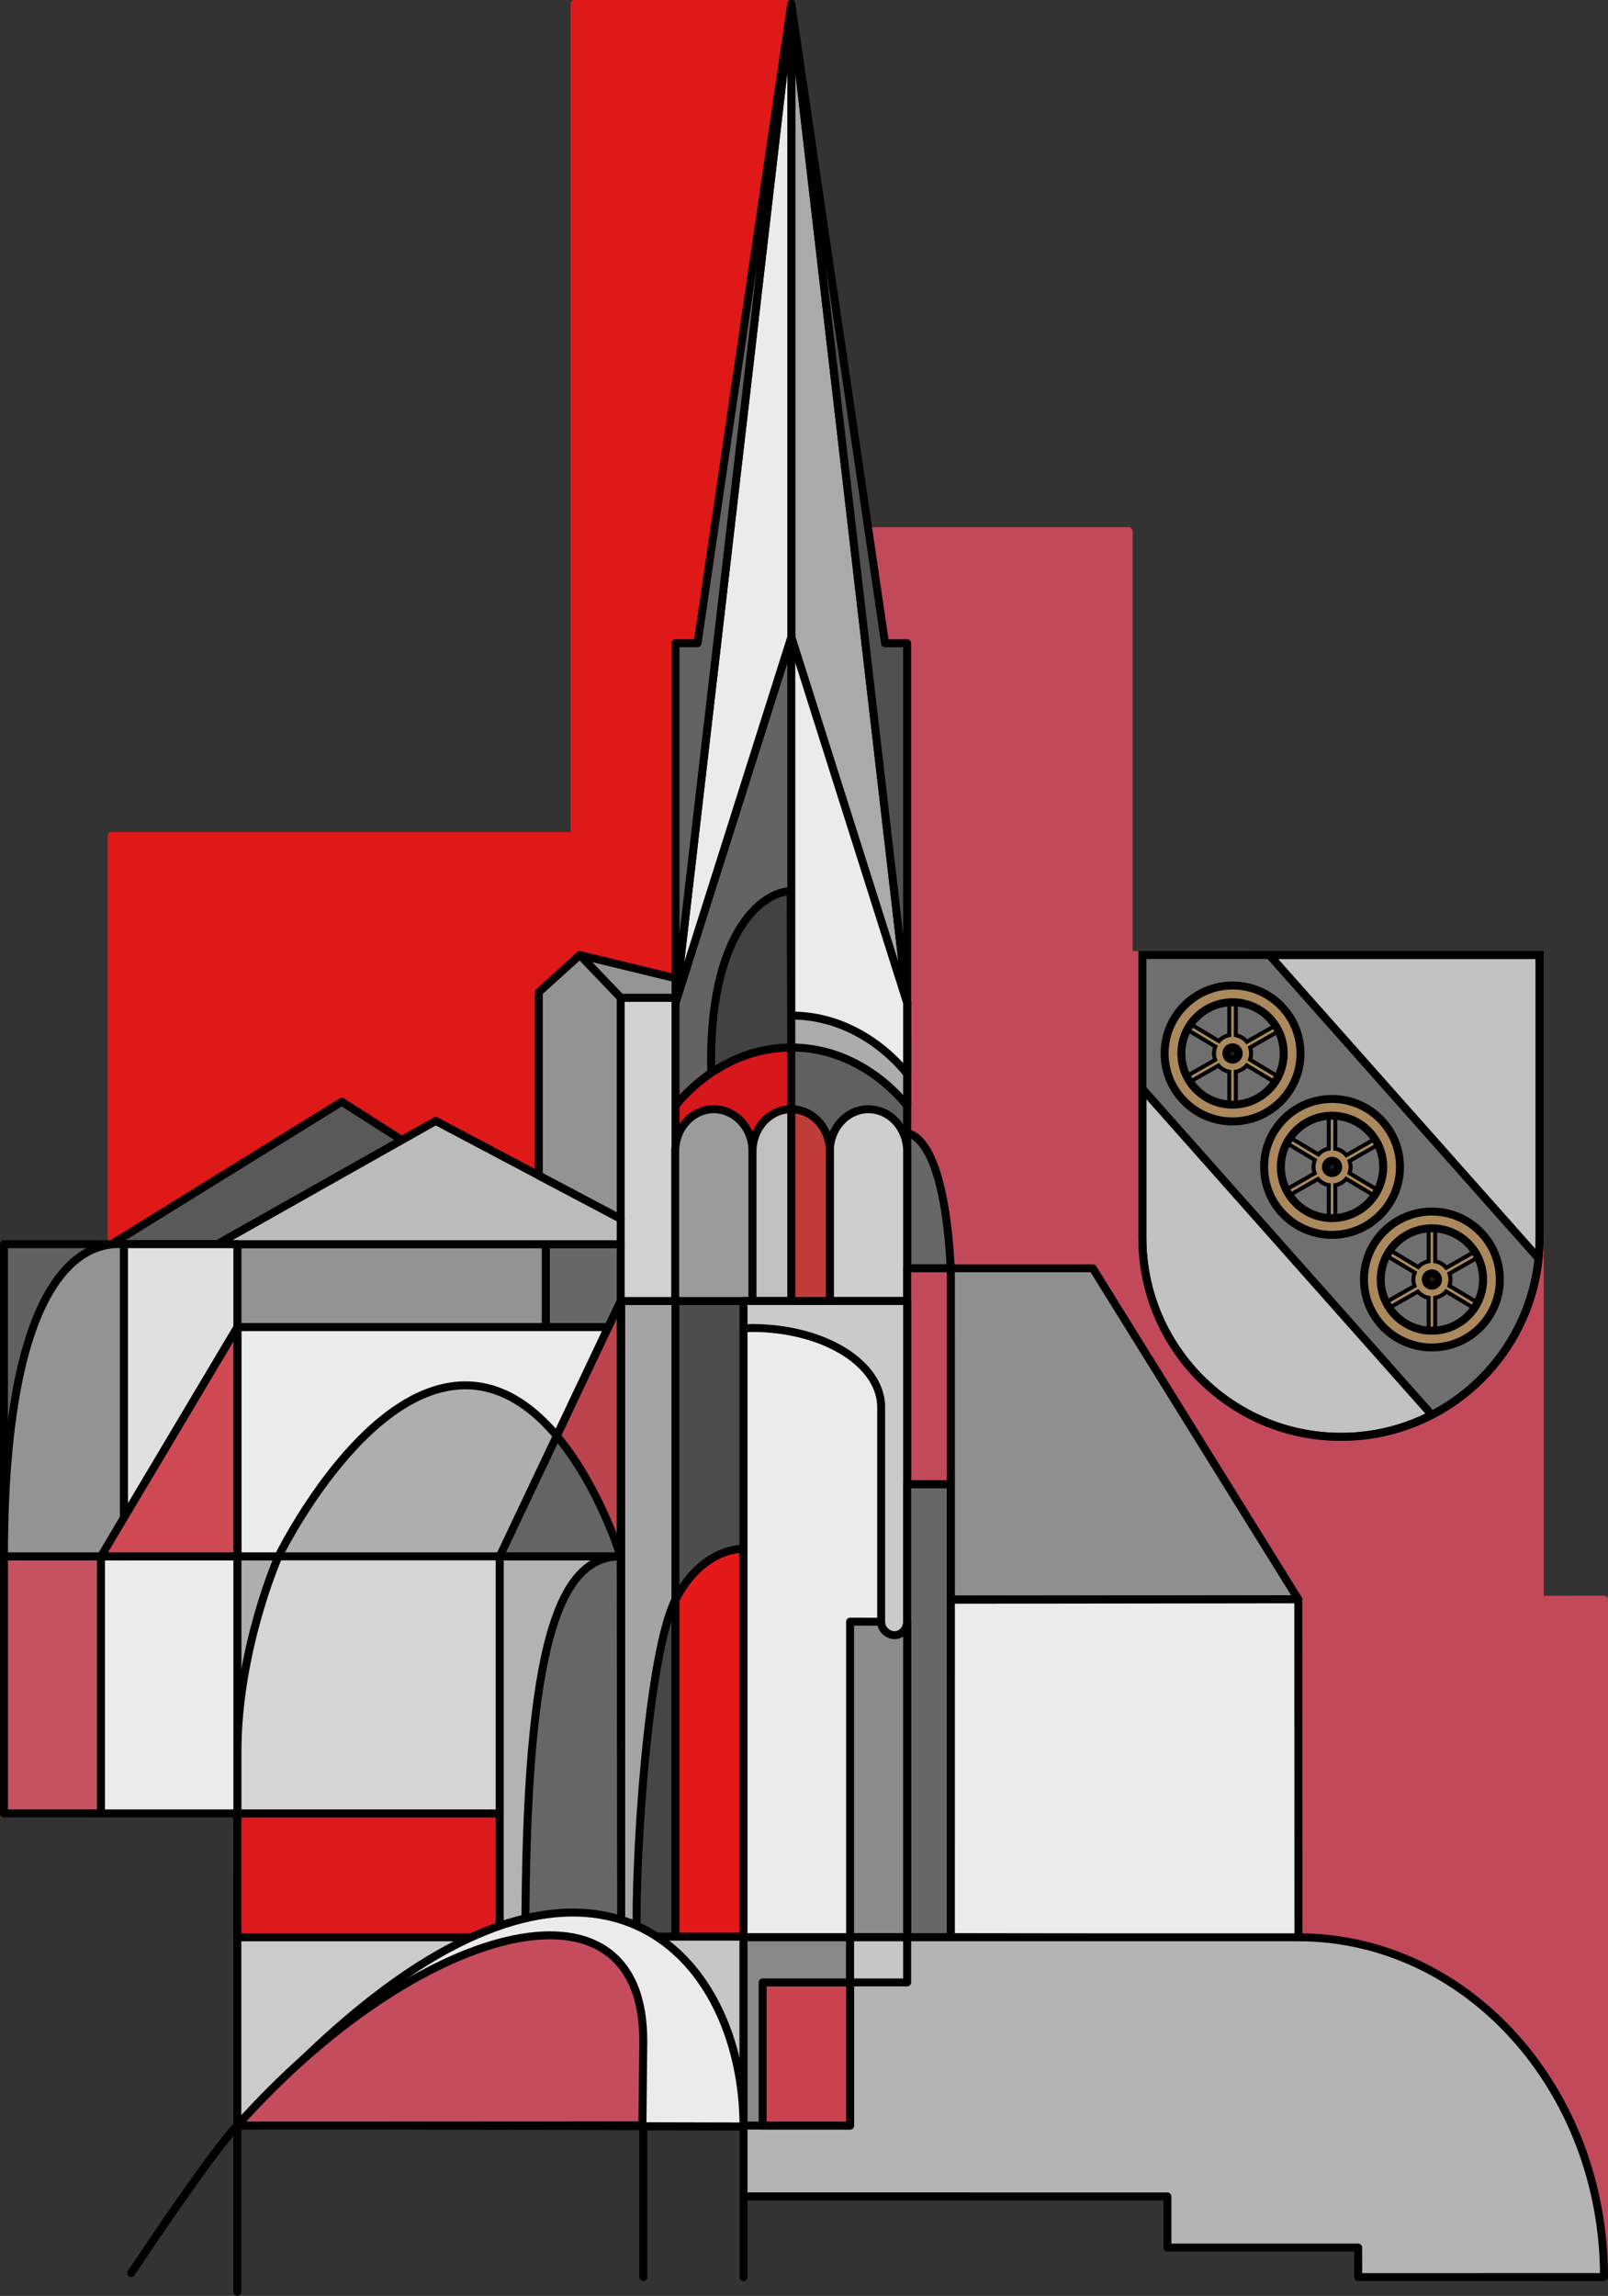 <?xml version="1.0" encoding="UTF-8" standalone="no"?>
<!-- Created with Inkscape (http://www.inkscape.org/) -->

<svg
   width="80.874mm"
   height="115.42mm"
   viewBox="0 0 305.665 436.233"
   version="1.1"
   id="svg5"
   xml:space="preserve"
   inkscape:version="1.4 (e7c3feb100, 2024-10-09)"
   sodipodi:docname="logo.svg"
   inkscape:export-filename="../logo/logo.jpg"
   inkscape:export-xdpi="706.70007"
   inkscape:export-ydpi="706.70007"
   xmlns:inkscape="http://www.inkscape.org/namespaces/inkscape"
   xmlns:sodipodi="http://sodipodi.sourceforge.net/DTD/sodipodi-0.dtd"
   xmlns="http://www.w3.org/2000/svg"
   xmlns:svg="http://www.w3.org/2000/svg"
   xmlns:rdf="http://www.w3.org/1999/02/22-rdf-syntax-ns#"
   xmlns:cc="http://creativecommons.org/ns#"
   xmlns:dc="http://purl.org/dc/elements/1.1/"><rect x="0" y="0" width="305.665" height="436.233" fill="#333333" stroke="none"/><sodipodi:namedview
     id="namedview7"
     pagecolor="#ffffff"
     bordercolor="#000000"
     borderopacity="0.25"
     inkscape:showpageshadow="2"
     inkscape:pageopacity="0.0"
     inkscape:pagecheckerboard="0"
     inkscape:deskcolor="#d1d1d1"
     inkscape:document-units="mm"
     showgrid="true"
     inkscape:zoom="1.1361567"
     inkscape:cx="70.852904"
     inkscape:cy="263.16793"
     inkscape:window-width="1920"
     inkscape:window-height="1011"
     inkscape:window-x="0"
     inkscape:window-y="0"
     inkscape:window-maximized="1"
     showguides="true"
     inkscape:current-layer="layer1" /><title
     id="title126277">Logo Pfarrmusik Olang</title><defs
     id="defs2"><style
       id="style1">.cls-1{stroke-width:2.19px;}.cls-1,.cls-2,.cls-3{stroke-miterlimit:10;}.cls-1,.cls-2,.cls-3,.cls-4{stroke:#1d1d1b;}.cls-1,.cls-5{fill:none;}.cls-6{fill:#bfc2c5;}.cls-2{stroke-width:2.13px;}.cls-2,.cls-3{fill:#c48e45;}.cls-3{stroke-width:1.85px;}.cls-7{clip-path:url(#clippath);}.cls-8{fill:#1d1d1b;}.cls-4{fill:#008f39;stroke-miterlimit:10;stroke-width:2.85px;}</style><clipPath
       id="clippath"><path
         class="cls-5"
         d="m 4.72,5.63 v 284.32 c 0,110.61 89.47,200.27 199.84,200.27 110.37,0 199.84,-89.66 199.84,-200.27 V 5.63 Z"
         id="path1" /></clipPath><style
       id="style1-3">.cls-1{stroke-width:2.19px;}.cls-1,.cls-2,.cls-3{stroke-miterlimit:10;}.cls-1,.cls-2,.cls-3,.cls-4{stroke:#1d1d1b;}.cls-1,.cls-5{fill:none;}.cls-6{fill:#bfc2c5;}.cls-2{stroke-width:2.13px;}.cls-2,.cls-3{fill:#c48e45;}.cls-3{stroke-width:1.85px;}.cls-7{clip-path:url(#clippath);}.cls-8{fill:#1d1d1b;}.cls-4{fill:#008f39;stroke-miterlimit:10;stroke-width:2.85px;}</style></defs><g
     inkscape:label="Ebene 1"
     inkscape:groupmode="layer"
     id="layer1"
     style="display:inline"
     transform="translate(-247.919,-287.199)"><path
       id="rect74684"
       style="opacity:1;fill:#c2495a;fill-opacity:1;stroke:#c2495a;stroke-width:1.512;stroke-linecap:round;stroke-linejoin:round;stroke-dasharray:none;stroke-dashoffset:0;stroke-opacity:1;paint-order:normal"
       d="m 398.338,388.135 v 80.523 h -9.08 v 218.916 h 105.48 c 17.088,16.73 36.471,22.824 58.09,32.285 V 591.139 l -12.216,0.014 V 468.67 l -78.145,-0.014 v -80.522 z"
       sodipodi:nodetypes="cccccccccccc" /><rect
       style="opacity:1;fill:#cbcbcb;fill-opacity:1;stroke:#000000;stroke-width:1.512;stroke-linecap:round;stroke-linejoin:round;stroke-dasharray:none;stroke-dashoffset:0;stroke-opacity:1;paint-order:normal"
       id="rect74566"
       width="51.148"
       height="47.541"
       x="293.039"
       y="643.52" /><rect
       style="opacity:1;fill:#b3b3b3;fill-opacity:1;stroke:#000000;stroke-width:1.512;stroke-linecap:round;stroke-linejoin:round;stroke-dasharray:none;stroke-dashoffset:0;stroke-opacity:1;paint-order:normal"
       id="rect74126"
       width="23.098"
       height="72.378"
       x="342.905"
       y="582.913" /><path
       id="rect74682"
       style="opacity:1;fill:#df1818;fill-opacity:1;stroke:#df1818;stroke-width:1.512;stroke-linecap:round;stroke-linejoin:round;stroke-dasharray:none;stroke-dashoffset:0;stroke-opacity:1;paint-order:normal"
       d="m 357.121,287.955 v 158.074 h -87.996 v 77.57 H 376.338 v -77.57 h 22 V 287.955 Z" /><path
       style="opacity:1;fill:#d1d1d1;fill-opacity:1;stroke:#000000;stroke-width:1.512;stroke-linecap:round;stroke-linejoin:round;stroke-dasharray:none;stroke-dashoffset:0;stroke-opacity:1;paint-order:normal"
       d="m 376.42,536.838 h -10.662 v -60.066 h 10.646 z"
       id="path74118" /><path
       style="opacity:1;fill:#a4a4a4;fill-opacity:1;stroke:#000000;stroke-width:1.514;stroke-linecap:round;stroke-linejoin:round;stroke-dasharray:none;stroke-dashoffset:0;stroke-opacity:1;paint-order:normal"
       d="M 376.434,655.291 H 366.004 V 534.398 h 10.415 z"
       id="path74124" /><rect
       style="opacity:1;fill:#aeaeae;fill-opacity:1;stroke:#000000;stroke-width:1.512;stroke-linecap:round;stroke-linejoin:round;stroke-dasharray:none;stroke-dashoffset:0;stroke-opacity:1;paint-order:normal"
       id="rect73569"
       width="49.866"
       height="48.837"
       x="293.039"
       y="582.913" /><rect
       style="opacity:1;fill:#676767;fill-opacity:1;stroke:#000000;stroke-width:1.512;stroke-linecap:round;stroke-linejoin:round;stroke-dasharray:none;stroke-dashoffset:0;stroke-opacity:1;paint-order:normal"
       id="rect73565"
       width="14.244"
       height="15.755"
       x="351.664"
       y="523.599" /><rect
       style="opacity:1;fill:#939393;fill-opacity:1;stroke:#000000;stroke-width:1.512;stroke-linecap:round;stroke-linejoin:round;stroke-dasharray:none;stroke-dashoffset:0;stroke-opacity:1;paint-order:normal"
       id="rect73563"
       width="58.625"
       height="15.755"
       x="293.039"
       y="523.599" /><rect
       style="opacity:1;fill:#ecebeb;fill-opacity:1;stroke:#000000;stroke-width:1.512;stroke-linecap:round;stroke-linejoin:round;stroke-dasharray:none;stroke-dashoffset:0;stroke-opacity:1;paint-order:normal"
       id="rect73567"
       width="72.869"
       height="43.559"
       x="293.039"
       y="539.354" /><rect
       style="opacity:1;fill:#df1a1f;fill-opacity:1;stroke:#000000;stroke-width:1.512;stroke-linecap:round;stroke-linejoin:round;stroke-dasharray:none;stroke-dashoffset:0;stroke-opacity:1;paint-order:normal"
       id="rect73571"
       width="49.866"
       height="23.542"
       x="293.039"
       y="631.75" /><rect
       style="display:inline;opacity:1;fill:#d6171c;fill-opacity:1;stroke:#000000;stroke-width:1.512;stroke-linecap:round;stroke-linejoin:round;stroke-dasharray:none;stroke-dashoffset:0;stroke-opacity:1;paint-order:normal"
       id="rect72710"
       width="22.016"
       height="56.655"
       x="376.322"
       y="477.744"
       ry="0" /><path
       id="path73499"
       style="opacity:1;fill:#464646;fill-opacity:1;stroke:#000000;stroke-width:1.512;stroke-linecap:round;stroke-linejoin:round;stroke-dasharray:none;stroke-dashoffset:0;stroke-opacity:1;paint-order:normal"
       d="m 376.322,655.291 v -64.152 c -5.212,10.104 -7.765,49.576 -7.357,64.152 z" /><rect
       style="opacity:1;fill:#4d4d4d;fill-opacity:1;stroke:#000000;stroke-width:1.512;stroke-linecap:round;stroke-linejoin:round;stroke-dasharray:none;stroke-dashoffset:0;stroke-opacity:1;paint-order:normal"
       id="rect73561"
       width="12.959"
       height="120.904"
       x="376.31"
       y="534.399" /><path
       id="path73505"
       style="opacity:1;fill:#e41919;fill-opacity:1;stroke:#000000;stroke-width:1.512;stroke-linecap:round;stroke-linejoin:round;stroke-dasharray:none;stroke-dashoffset:0;stroke-opacity:1;paint-order:normal"
       d="m 389.17,581.469 c -0.058,-10e-4 -0.143,-9e-5 -0.254,0.004 -1.549,0.054 -8.033,0.825 -12.594,9.666 v 64.152 h 4.793 8.143 v -64.152 -9.666 c 0,0 -0.03,-0.003 -0.088,-0.004 z" /><path
       style="opacity:1;fill:#8f8f8f;fill-opacity:1;stroke:#000000;stroke-width:1.512;stroke-linecap:round;stroke-linejoin:round;stroke-dasharray:none;stroke-dashoffset:0;stroke-opacity:1;paint-order:normal"
       d="m 428.645,528.18 h 27.009 l 39.061,62.896 -66.061,0.024 z"
       id="path1017"
       sodipodi:nodetypes="ccccc" /><path
       style="opacity:1;fill:#676767;fill-opacity:1;stroke:#000000;stroke-width:1.512;stroke-linecap:round;stroke-linejoin:round;stroke-dasharray:none;stroke-dashoffset:0;stroke-opacity:1;paint-order:normal"
       d="m 419.651,502.41 c 3.158,-0.094 7.895,4.707 8.994,25.77 h -8.291 c 0,0 -0.703,-0.026 -0.703,-25.77 z"
       id="path73114"
       sodipodi:nodetypes="cccc" /><rect
       style="display:inline;opacity:1;fill:#606060;fill-opacity:1;stroke:#000000;stroke-width:1.537;stroke-linecap:round;stroke-linejoin:round;stroke-dasharray:none;stroke-dashoffset:0;stroke-opacity:1;paint-order:normal"
       id="rect72817"
       width="22.033"
       height="56.689"
       x="398.321"
       y="477.727"
       ry="0" /><path
       style="opacity:1;fill:#ecebeb;fill-opacity:1;stroke:#000000;stroke-width:1.512;stroke-linecap:round;stroke-linejoin:round;stroke-dasharray:none;stroke-dashoffset:0;stroke-opacity:1;paint-order:normal"
       d="m 428.653,591.162 66.062,-0.087 0.024,64.4 -66.095,-0.185 z"
       id="path1023"
       sodipodi:nodetypes="ccccc" /><path
       id="path72501"
       style="display:inline;opacity:1;fill:#636363;fill-opacity:1;stroke:#000000;stroke-width:1.512;stroke-linecap:round;stroke-linejoin:round;stroke-dasharray:none;stroke-dashoffset:0;stroke-opacity:1;paint-order:normal"
       d="m 398.338,408.244 -22.016,69.5 v 6.525 6.523 6.525 c 0,0 8.027,-11.094 22.016,-11.094 v -6.523 -64.932 z" /><path
       style="opacity:1;fill:#aaaaaa;fill-opacity:1;stroke:#000000;stroke-width:1.512;stroke-linecap:round;stroke-linejoin:round;stroke-dasharray:none;stroke-dashoffset:0;stroke-opacity:1;paint-order:normal"
       d="M 398.338,408.245 V 287.955 L 420.354,477.744 Z"
       id="path38769" /><path
       id="path111165"
       style="opacity:1;fill:#424242;fill-opacity:1;stroke:#000000;stroke-width:1.512;stroke-linecap:round;stroke-linejoin:round;stroke-dasharray:none;stroke-opacity:1;paint-order:markers fill stroke"
       d="m 383.807,490.59 c 0.189,-0.121 0.377,-0.24 0.572,-0.359 0.275,-0.167 0.557,-0.334 0.846,-0.496 0.288,-0.163 0.583,-0.322 0.885,-0.479 0.301,-0.156 0.609,-0.31 0.924,-0.459 0.314,-0.149 0.636,-0.293 0.963,-0.434 0.327,-0.14 0.66,-0.276 1,-0.406 0.34,-0.13 0.687,-0.255 1.039,-0.373 0.353,-0.118 0.711,-0.23 1.076,-0.336 0.365,-0.106 0.736,-0.204 1.113,-0.295 0.377,-0.091 0.761,-0.176 1.15,-0.252 0.39,-0.076 0.786,-0.144 1.188,-0.203 0.402,-0.059 0.809,-0.108 1.223,-0.148 0.414,-0.041 0.834,-0.073 1.26,-0.094 0.421,-0.021 0.847,-0.031 1.279,-0.031 l -0.104,-29.705 c -5.774,0.159 -15.62,8.5 -15.111,34.078 z" /><path
       style="opacity:1;fill:#505050;fill-opacity:1;stroke:#000000;stroke-width:1.512;stroke-linecap:round;stroke-linejoin:round;stroke-dasharray:none;stroke-dashoffset:0;stroke-opacity:1;paint-order:normal"
       d="m 420.354,477.744 v -68.325 h -4.197 L 398.338,287.955 Z"
       id="path38771" /><path
       style="opacity:1;fill:#ecebeb;fill-opacity:1;stroke:#000000;stroke-width:1.512;stroke-linecap:round;stroke-linejoin:round;stroke-dasharray:none;stroke-dashoffset:0;stroke-opacity:1;paint-order:normal"
       d="M 398.338,408.245 V 287.955 L 376.323,477.744 Z"
       id="path72503" /><path
       style="opacity:1;fill:#626262;fill-opacity:1;stroke:#000000;stroke-width:1.512;stroke-linecap:round;stroke-linejoin:round;stroke-dasharray:none;stroke-dashoffset:0;stroke-opacity:1;paint-order:normal"
       d="m 376.323,477.744 v -68.325 h 4.197 l 17.818,-121.464 z"
       id="path72505" /><path
       style="display:inline;opacity:1;fill:#acacac;fill-opacity:1;stroke:#000000;stroke-width:1.512;stroke-linecap:round;stroke-linejoin:round;stroke-dasharray:none;stroke-dashoffset:0;stroke-opacity:1;paint-order:normal"
       d="m 398.338,486.225 v -71.455 l 22.016,69.499 v 13.05 c 0,0 -8.027,-11.094 -22.016,-11.094 z"
       id="path72585"
       sodipodi:nodetypes="ccccc" /><path
       style="display:inline;opacity:1;fill:#ecebeb;fill-opacity:1;stroke:#000000;stroke-width:1.512;stroke-linecap:round;stroke-linejoin:round;stroke-dasharray:none;stroke-dashoffset:0;stroke-opacity:1;paint-order:normal"
       d="m 398.338,480.154 3.6e-4,-71.91 22.016,69.499 -3.6e-4,13.504 c 0,0 -8.027,-11.094 -22.016,-11.094 z"
       id="path72587"
       sodipodi:nodetypes="ccccc" /><path
       id="rect72926"
       style="opacity:1;fill:#9b9b9b;fill-opacity:1;stroke:#000000;stroke-width:1.512;stroke-linecap:round;stroke-linejoin:round;stroke-dasharray:none;stroke-dashoffset:0;stroke-opacity:1;paint-order:normal"
       d="m 383.617,497.955 a 7.347,7.968 0 0 0 -7.346,7.967 v 28.477 h 14.693 v -28.477 a 7.347,7.968 0 0 0 -7.348,-7.967 z" /><path
       id="rect72986"
       style="opacity:1;fill:#c0c0c0;fill-opacity:1;stroke:#000000;stroke-width:1.512;stroke-linecap:round;stroke-linejoin:round;stroke-dasharray:none;stroke-dashoffset:0;stroke-opacity:1;paint-order:normal"
       d="m 398.313,497.955 a 7.347,7.968 0 0 0 -7.348,7.967 v 28.477 h 7.373 v -36.441 a 7.347,7.968 0 0 0 -0.025,-0.002 z" /><path
       id="rect72992"
       style="opacity:1;fill:#cecece;fill-opacity:1;stroke:#000000;stroke-width:1.512;stroke-linecap:round;stroke-linejoin:round;stroke-dasharray:none;stroke-dashoffset:0;stroke-opacity:1;paint-order:normal"
       d="m 413.006,497.955 a 7.347,7.968 0 0 0 -7.346,7.967 v 28.477 h 14.693 v -28.477 a 7.347,7.968 0 0 0 -7.348,-7.967 z" /><rect
       style="opacity:1;fill:#c2495a;fill-opacity:1;stroke:#000000;stroke-width:1.512;stroke-linecap:round;stroke-linejoin:round;stroke-dasharray:none;stroke-dashoffset:0;stroke-opacity:1;paint-order:normal"
       id="rect73116"
       width="8.291"
       height="41.046"
       x="420.354"
       y="528.18" /><rect
       style="opacity:1;fill:#cacaca;fill-opacity:1;stroke:#000000;stroke-width:1.512;stroke-linecap:round;stroke-linejoin:round;stroke-dasharray:none;stroke-dashoffset:0;stroke-opacity:1;paint-order:normal"
       id="rect73297"
       width="31.096"
       height="120.892"
       x="389.257"
       y="534.399" /><rect
       style="opacity:1;fill:#676767;fill-opacity:1;stroke:#000000;stroke-width:1.512;stroke-linecap:round;stroke-linejoin:round;stroke-dasharray:none;stroke-dashoffset:0;stroke-opacity:1;paint-order:normal"
       id="rect73170"
       width="8.29"
       height="86.065"
       x="420.354"
       y="569.226" /><path
       id="path73285"
       style="opacity:1;fill:#ecebeb;fill-opacity:1;stroke:#000000;stroke-width:1.507;stroke-linecap:round;stroke-linejoin:round;stroke-dasharray:none;stroke-dashoffset:0;stroke-opacity:1;paint-order:normal"
       d="m 390.954,539.528 a 24.464,15.047 0 0 0 -1.696,0.068 v 14.979 14.977 85.918 h 26.161 V 554.575 a 24.464,15.047 0 0 0 -24.465,-15.048 z" /><path
       id="rect73172"
       style="opacity:1;fill:#8c8c8c;fill-opacity:1;stroke:#000000;stroke-width:1.512;stroke-linecap:round;stroke-linejoin:round;stroke-dasharray:none;stroke-dashoffset:0;stroke-opacity:1;paint-order:normal"
       d="m 409.514,595.313 v 59.979 h 10.839 v -59.979 c -8.3e-4,1.422 -1.066,2.574 -2.38,2.574 -1.313,-9e-4 -2.573,-1.137 -2.574,-2.559 z"
       sodipodi:nodetypes="ccccccc" /><path
       id="rect73353"
       style="opacity:1;fill:#c03c39;fill-opacity:1;stroke:#000000;stroke-width:1.512;stroke-linecap:round;stroke-linejoin:round;stroke-dasharray:none;stroke-dashoffset:0;stroke-opacity:1;paint-order:normal"
       d="m 398.338,497.957 v 36.441 h 7.322 v -28.477 a 7.347,7.968 0 0 0 -7.322,-7.965 z" /><path
       style="opacity:1;fill:#aeaeae;fill-opacity:1;stroke:#000000;stroke-width:1.512;stroke-linecap:round;stroke-linejoin:round;stroke-dasharray:none;stroke-dashoffset:0;stroke-opacity:1;paint-order:normal"
       d="m 300.857,582.913 c 0,0 15.739,-32.325 35.383,-32.5 19.644,-0.175 29.668,32.5 29.668,32.5"
       id="path74110"
       sodipodi:nodetypes="csc" /><path
       style="opacity:1;fill:#646464;fill-opacity:1;stroke:#000000;stroke-width:1.512;stroke-linecap:round;stroke-linejoin:round;stroke-dasharray:none;stroke-dashoffset:0;stroke-opacity:1;paint-order:normal"
       d="m 365.908,534.399 1e-5,48.514 h -23.002 z"
       id="path74112" /><path
       style="opacity:1;fill:#595959;fill-opacity:1;stroke:#000000;stroke-width:1.512;stroke-linecap:round;stroke-linejoin:round;stroke-dasharray:none;stroke-dashoffset:0;stroke-opacity:1;paint-order:normal"
       d="m 347.792,523.599 -10e-6,-4.83 -34.906,-22.233 -43.76,27.063 z"
       id="path74116"
       sodipodi:nodetypes="ccccc" /><path
       style="opacity:1;fill:#bbbbbb;fill-opacity:1;stroke:#000000;stroke-width:1.512;stroke-linecap:round;stroke-linejoin:round;stroke-dasharray:none;stroke-dashoffset:0;stroke-opacity:1;paint-order:normal"
       d="m 365.908,523.599 -1e-5,-4.83 -35.161,-18.59 -41.531,23.42 z"
       id="path74114" /><path
       style="opacity:1;fill:#949494;fill-opacity:1;stroke:#000000;stroke-width:1.512;stroke-linecap:round;stroke-linejoin:round;stroke-dasharray:none;stroke-dashoffset:0;stroke-opacity:1;paint-order:normal"
       d="m 365.908,476.774 -7.766,-8.116 18.197,4.41 -0.016,3.706 z"
       id="path74120" /><path
       style="opacity:1;fill:#939393;fill-opacity:1;stroke:#000000;stroke-width:1.512;stroke-linecap:round;stroke-linejoin:round;stroke-dasharray:none;stroke-dashoffset:0;stroke-opacity:1;paint-order:normal"
       d="m 358.142,468.658 -7.799,7.043 v 34.838 l 15.565,8.23 1e-5,-41.994 z"
       id="path74122" /><path
       id="path74189"
       style="opacity:1;fill:#666666;fill-opacity:1;stroke:#000000;stroke-width:1.512;stroke-linecap:round;stroke-linejoin:round;stroke-dasharray:none;stroke-dashoffset:0;stroke-opacity:1;paint-order:normal"
       d="m 347.793,655.291 h 18.211 l -0.096,-72.379 c -11.453,0 -18.115,15.524 -18.115,72.379 z" /><path
       sodipodi:type="star"
       style="opacity:1;fill:#666666;fill-opacity:1;stroke:#000000;stroke-width:1.512;stroke-linecap:round;stroke-linejoin:round;stroke-dasharray:none;stroke-dashoffset:0;stroke-opacity:1;paint-order:normal"
       id="path74182"
       inkscape:flatsided="false"
       sodipodi:sides="5"
       sodipodi:cx="372.62247"
       sodipodi:cy="667.99902"
       sodipodi:r1="0.11376953"
       sodipodi:r2="0.056884766"
       sodipodi:arg1="-1.5707963"
       sodipodi:arg2="-0.9424778"
       inkscape:rounded="0"
       inkscape:randomized="0"
       d="m 372.622,667.885 0.033,0.068 0.075,0.011 -0.054,0.053 0.013,0.074 -0.067,-0.035 -0.067,0.035 0.013,-0.074 -0.054,-0.053 0.075,-0.011 z"
       inkscape:transform-center-y="-0.010864024" /><path
       style="opacity:1;fill:#d5d5d5;fill-opacity:1;stroke:#000000;stroke-width:1.512;stroke-linecap:round;stroke-linejoin:round;stroke-dasharray:none;stroke-dashoffset:0;stroke-opacity:1;paint-order:normal"
       d="m 300.857,582.913 c 0,0 -7.818,17.567 -7.818,37.486 0,19.919 0,11.351 0,11.351 h 49.866 V 582.913 Z"
       id="path74298" /><rect
       style="opacity:1;fill:#c6c6c6;fill-opacity:1;stroke:#000000;stroke-width:1.512;stroke-linecap:round;stroke-linejoin:round;stroke-dasharray:none;stroke-dashoffset:0;stroke-opacity:1;paint-order:normal"
       id="rect74300"
       width="19.182"
       height="36.018"
       x="370.2"
       y="655.167" /><path
       id="rect74568"
       style="opacity:1;fill:#b4b4b4;fill-opacity:1;stroke:#000000;stroke-width:1.512;stroke-linecap:round;stroke-linejoin:round;stroke-dasharray:none;stroke-dashoffset:0;stroke-opacity:1;paint-order:normal"
       d="m 389.258,655.291 v 49.229 H 469.834 v 9.719 h 36.252 l 0.022,5.621 c 0,0 28.101,-0.011 46.72,-0.016 -0.008,-35.654 -26.013,-64.553 -58.09,-64.553 h -0.01 z"
       sodipodi:nodetypes="cccccccscc" /><rect
       style="opacity:1;fill:#898989;fill-opacity:1;stroke:#000000;stroke-width:1.512;stroke-linecap:round;stroke-linejoin:round;stroke-dasharray:none;stroke-dashoffset:0;stroke-opacity:1;paint-order:normal"
       id="rect74306"
       width="20.256"
       height="35.77"
       x="389.258"
       y="655.291" /><rect
       style="opacity:1;fill:#cc4350;fill-opacity:1;stroke:#000000;stroke-width:1.512;stroke-linecap:round;stroke-linejoin:round;stroke-dasharray:none;stroke-dashoffset:0;stroke-opacity:1;paint-order:normal"
       id="rect74308"
       width="16.623"
       height="27.194"
       x="392.891"
       y="663.867" /><rect
       style="opacity:1;fill:#c6c6c6;fill-opacity:1;stroke:#000000;stroke-width:1.512;stroke-linecap:round;stroke-linejoin:round;stroke-dasharray:none;stroke-dashoffset:0;stroke-opacity:1;paint-order:normal"
       id="rect74312"
       width="10.839"
       height="8.575"
       x="409.514"
       y="655.291" /><rect
       style="opacity:1;fill:#e0e0e0;fill-opacity:1;stroke:#000000;stroke-width:1.512;stroke-linecap:round;stroke-linejoin:round;stroke-dasharray:none;stroke-dashoffset:0;stroke-opacity:1;paint-order:normal"
       id="rect74498"
       width="21.577"
       height="59.314"
       x="271.462"
       y="523.599" /><rect
       style="opacity:1;fill:#616161;fill-opacity:1;stroke:#000000;stroke-width:1.512;stroke-linecap:round;stroke-linejoin:round;stroke-dasharray:none;stroke-dashoffset:0;stroke-opacity:1;paint-order:normal"
       id="rect74500"
       width="22.787"
       height="59.314"
       x="248.675"
       y="523.599" /><rect
       style="opacity:1;fill:#ecebeb;fill-opacity:1;stroke:#000000;stroke-width:1.512;stroke-linecap:round;stroke-linejoin:round;stroke-dasharray:none;stroke-dashoffset:0;stroke-opacity:1;paint-order:normal"
       id="rect74502"
       width="25.931"
       height="48.837"
       x="267.108"
       y="582.913" /><rect
       style="opacity:1;fill:#c65161;fill-opacity:1;stroke:#000000;stroke-width:1.512;stroke-linecap:round;stroke-linejoin:round;stroke-dasharray:none;stroke-dashoffset:0;stroke-opacity:1;paint-order:normal"
       id="rect74506"
       width="18.433"
       height="48.837"
       x="248.675"
       y="582.913" /><path
       style="opacity:1;fill:#939393;fill-opacity:1;stroke:#000000;stroke-width:1.512;stroke-linecap:round;stroke-linejoin:round;stroke-dasharray:none;stroke-dashoffset:0;stroke-opacity:1;paint-order:normal"
       d="m 271.462,523.599 c -2.336,0 -22.787,-3.091 -22.787,59.314 h 22.787 z"
       id="path74564"
       sodipodi:nodetypes="cccc" /><path
       style="opacity:1;fill:#ce4952;fill-opacity:1;stroke:#000000;stroke-width:1.512;stroke-linecap:round;stroke-linejoin:round;stroke-dasharray:none;stroke-dashoffset:0;stroke-opacity:1;paint-order:normal"
       d="M 293.039,582.913 V 539.354 L 267.108,582.913 Z"
       id="path74562" /><path
       id="path75056"
       style="opacity:1;fill:#bb444d;fill-opacity:1;stroke:#000000;stroke-width:1.512;stroke-linecap:round;stroke-linejoin:round;stroke-dasharray:none;stroke-dashoffset:0;stroke-opacity:1;paint-order:normal"
       d="m 365.908,534.398 -12.15,25.627 c 8.061,9.585 12.15,22.887 12.15,22.887 z" /><path
       style="opacity:1;fill:none;fill-opacity:1;stroke:#000000;stroke-width:1.512;stroke-linecap:round;stroke-linejoin:round;stroke-dasharray:none;stroke-dashoffset:0;stroke-opacity:1;paint-order:normal"
       d="m 272.867,719.08 c 16.764,-25.086 20.172,-28.019 20.172,-28.019 v 31.615"
       id="path75477" /><path
       style="opacity:1;fill:#424242;fill-opacity:1;stroke:#000000;stroke-width:1.512;stroke-linecap:round;stroke-linejoin:round;stroke-dasharray:none;stroke-opacity:1;paint-order:markers fill stroke"
       d="m 370.208,691.241 v 28.61"
       id="path111372" /><path
       style="opacity:1;fill:#424242;fill-opacity:1;stroke:#000000;stroke-width:1.512;stroke-linecap:round;stroke-linejoin:round;stroke-dasharray:none;stroke-opacity:1;paint-order:markers fill stroke"
       d="m 389.258,704.52 v 15.34"
       id="path111477" /><path
       id="path111310"
       style="opacity:1;fill:#ecebeb;fill-opacity:1;stroke:#000000;stroke-width:1.515;stroke-linecap:round;stroke-linejoin:round;stroke-dasharray:none;stroke-dashoffset:0;stroke-opacity:1;paint-order:normal"
       d="m 356.514,650.584 c -15.659,0.132 -36.735,11.045 -62.797,40.329 l 70.254,0.261 h 0.236 l 25.051,0.059 c -0.006,-6.206 -1.023,-12.406 -3.016,-17.961 -4.668,-13.016 -14.703,-22.815 -29.729,-22.688 z"
       sodipodi:nodetypes="sccccss" /><path
       style="opacity:1;fill:#c54c5d;fill-opacity:1;stroke:#000000;stroke-width:1.512;stroke-linecap:round;stroke-linejoin:round;stroke-dasharray:none;stroke-dashoffset:0;stroke-opacity:1;paint-order:normal"
       d="m 370.037,691.023 0.163,-15.621 c 0.364,-34.894 -43.461,-22.27 -77.161,15.658 z"
       id="path74304"
       sodipodi:nodetypes="cscc" /><g
       id="g12"
       transform="translate(-461.513,-4.393)"><path
         class="cls-6"
         d="m 926.59,473.047 v 53.713 c 0,20.896 16.903,37.835 37.754,37.835 20.851,0 37.754,-16.938 37.754,-37.835 v -53.713 z"
         id="path10-3"
         style="fill:#c2c2c2;stroke:#000000;stroke-width:1.512;stroke-dasharray:none;stroke-opacity:1" /><g
         class="cls-7"
         clip-path="url(#clippath)"
         id="g10-9"
         style="fill:#6f6f6f;fill-opacity:1;stroke:#000000;stroke-width:8.002;stroke-dasharray:none;stroke-opacity:1"
         transform="matrix(0.189,0,0,0.189,925.698,471.984)"><rect
           class="cls-4"
           x="101.87"
           y="-82.52"
           width="184.74"
           height="593.88"
           transform="rotate(-41.6,194.243,214.419)"
           id="rect10-4"
           style="fill:#6f6f6f;fill-opacity:1;stroke:#000000;stroke-width:8.002;stroke-miterlimit:10;stroke-dasharray:none;stroke-opacity:1" /></g><path
         class="cls-1"
         d="m 926.59,473.047 v 53.713 c 0,20.896 16.903,37.835 37.754,37.835 20.851,0 37.754,-16.938 37.754,-37.835 v -53.713 z"
         id="path11-8"
         style="fill:none;stroke:#000000;stroke-width:1.512;stroke-miterlimit:10;stroke-dasharray:none;stroke-opacity:1" /><path
         class="cls-3"
         d="m 947.252,491.752 c 0,-0.399 -0.07,-0.778 -0.191,-1.135 l 5.993,-3.419 -0.622,-1.077 -5.974,3.408 c -0.521,-0.639 -1.264,-1.09 -2.11,-1.241 v -6.901 h -1.243 v 6.901 c -0.78,0.14 -1.47,0.535 -1.982,1.098 l -6.149,-3.688 -0.622,1.077 6.108,3.663 c -0.164,0.406 -0.257,0.85 -0.257,1.315 0,0.429 0.081,0.839 0.221,1.219 l -5.996,3.421 0.622,1.077 6.004,-3.425 c 0.518,0.605 1.236,1.028 2.052,1.173 v 6.816 h 1.243 v -6.816 c 0.829,-0.147 1.559,-0.584 2.078,-1.203 l 5.649,3.387 0.622,-1.077 -5.652,-3.389 c 0.132,-0.37 0.208,-0.767 0.208,-1.183 z"
         id="path12-1"
         style="fill:#ab895c;stroke:#000000;stroke-width:0.756;stroke-miterlimit:10;stroke-dasharray:none;stroke-opacity:1" /><path
         class="cls-2"
         d="m 943.729,478.84 c -7.132,0 -12.913,5.781 -12.913,12.913 0,7.132 5.781,12.913 12.913,12.913 7.132,0 12.913,-5.781 12.913,-12.913 0,-7.132 -5.781,-12.913 -12.913,-12.913 z m 0,22.64 c -5.371,0 -9.727,-4.355 -9.727,-9.727 0,-5.373 4.355,-9.727 9.727,-9.727 5.373,0 9.727,4.355 9.727,9.727 0,5.373 -4.355,9.727 -9.727,9.727 z"
         id="path13-2"
         style="fill:#ab895c;stroke:#000000;stroke-width:1.512;stroke-miterlimit:10;stroke-dasharray:none;stroke-opacity:1" /><path
         class="cls-3"
         d="m 966.165,513.308 c 0,-0.399 -0.07,-0.778 -0.191,-1.135 l 5.993,-3.419 -0.622,-1.077 -5.974,3.408 c -0.521,-0.639 -1.264,-1.09 -2.11,-1.241 v -6.901 h -1.243 v 6.901 c -0.78,0.14 -1.47,0.535 -1.982,1.098 l -6.149,-3.688 -0.622,1.077 6.108,3.663 c -0.164,0.406 -0.257,0.85 -0.257,1.315 0,0.429 0.081,0.839 0.221,1.219 l -5.996,3.421 0.622,1.077 6.004,-3.425 c 0.518,0.605 1.236,1.028 2.052,1.173 v 6.816 h 1.243 v -6.816 c 0.829,-0.147 1.559,-0.584 2.078,-1.203 l 5.649,3.387 0.622,-1.077 -5.652,-3.389 c 0.132,-0.37 0.208,-0.767 0.208,-1.183 z"
         id="path14-9"
         style="fill:#ab895c;stroke:#000000;stroke-width:0.756;stroke-miterlimit:10;stroke-dasharray:none;stroke-opacity:1" /><path
         class="cls-2"
         d="m 962.641,500.395 c -7.132,0 -12.913,5.781 -12.913,12.913 0,7.132 5.781,12.913 12.913,12.913 7.132,0 12.913,-5.781 12.913,-12.913 0,-7.132 -5.781,-12.913 -12.913,-12.913 z m 0,22.64 c -5.371,0 -9.727,-4.355 -9.727,-9.727 0,-5.373 4.355,-9.727 9.727,-9.727 5.373,0 9.727,4.355 9.727,9.727 0,5.373 -4.355,9.727 -9.727,9.727 z"
         id="path15-3"
         style="fill:#ab895c;stroke:#000000;stroke-width:1.512;stroke-miterlimit:10;stroke-dasharray:none;stroke-opacity:1" /><path
         class="cls-3"
         d="m 985.149,534.703 c 0,-0.399 -0.07,-0.778 -0.191,-1.135 l 5.993,-3.419 -0.622,-1.077 -5.974,3.408 c -0.521,-0.639 -1.264,-1.09 -2.11,-1.241 v -6.901 h -1.243 v 6.901 c -0.78,0.14 -1.47,0.535 -1.982,1.098 l -6.149,-3.688 -0.622,1.077 6.108,3.663 c -0.164,0.406 -0.257,0.85 -0.257,1.315 0,0.429 0.081,0.839 0.221,1.219 l -5.996,3.421 0.622,1.077 6.004,-3.425 c 0.518,0.605 1.236,1.028 2.052,1.173 v 6.816 h 1.243 v -6.816 c 0.829,-0.147 1.559,-0.584 2.078,-1.203 l 5.649,3.387 0.622,-1.077 -5.652,-3.389 c 0.132,-0.37 0.208,-0.767 0.208,-1.183 z"
         id="path16-9"
         style="fill:#ab895c;stroke:#000000;stroke-width:0.756;stroke-miterlimit:10;stroke-dasharray:none;stroke-opacity:1" /><path
         class="cls-2"
         d="m 981.624,521.79 c -7.132,0 -12.913,5.781 -12.913,12.913 0,7.132 5.781,12.913 12.913,12.913 7.132,0 12.913,-5.781 12.913,-12.913 0,-7.132 -5.781,-12.913 -12.913,-12.913 z m 0,22.64 c -5.371,0 -9.727,-4.355 -9.727,-9.727 0,-5.373 4.355,-9.727 9.727,-9.727 5.373,0 9.727,4.355 9.727,9.727 0,5.373 -4.355,9.727 -9.727,9.727 z"
         id="path17-0"
         style="fill:#ab895c;stroke:#000000;stroke-width:1.512;stroke-miterlimit:10;stroke-dasharray:none;stroke-opacity:1" /><circle
         class="cls-8"
         cx="981.624"
         cy="534.703"
         r="1.173"
         id="circle17-8"
         style="fill:#1c1c1c;stroke:#000000;stroke-width:1.512;stroke-dasharray:none;stroke-opacity:1" /><circle
         class="cls-8"
         cx="943.729"
         cy="491.752"
         r="1.173"
         id="circle18-8"
         style="fill:#1c1c1c;stroke:#000000;stroke-width:1.512;stroke-dasharray:none;stroke-opacity:1" /><circle
         class="cls-8"
         cx="962.641"
         cy="513.308"
         r="1.173"
         id="circle19-5"
         style="fill:#1c1c1c;stroke:#000000;stroke-width:1.512;stroke-dasharray:none;stroke-opacity:1" /></g></g></svg>
